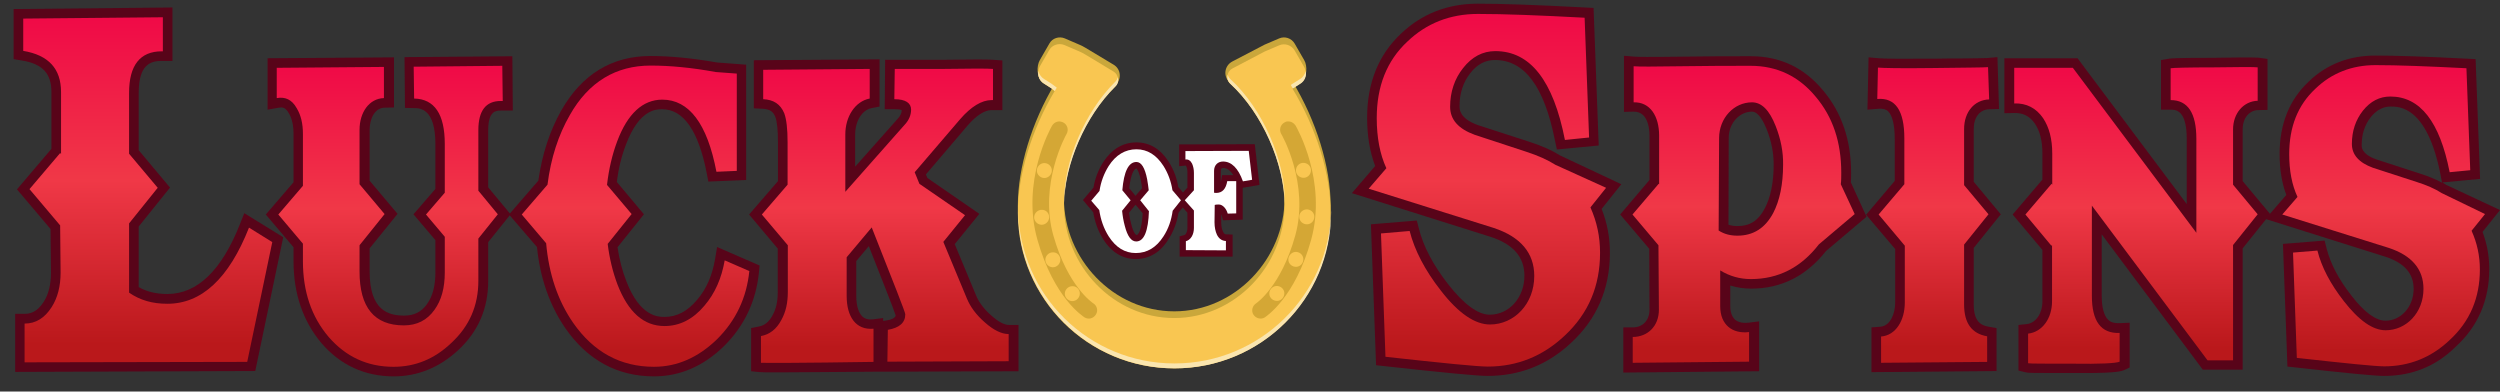 <svg width="747" height="117" viewBox="0 0 747 117" fill="none" xmlns="http://www.w3.org/2000/svg">
<rect x="0" y="0" width="747" height="117" fill="#333333" stroke="none"/>
<g clip-path="url(#clip0_720_981)">
<path d="M339.361 77.403C335.416 77.403 332.14 75.408 329.666 71.549C328.128 69.088 327.126 66.361 326.657 63.434L323.582 59.776L326.724 56.05C327.192 53.323 328.195 50.729 329.666 48.401C332.207 44.542 335.55 42.547 339.561 42.547C343.573 42.547 346.782 44.542 349.257 48.401C350.658 50.662 351.663 53.19 352.063 55.851L355.274 59.642L352.132 63.567C351.663 66.494 350.658 69.155 349.188 71.417C346.782 75.408 343.372 77.403 339.361 77.403ZM337.355 63.567C337.489 64.698 337.689 65.829 338.024 67.026C338.692 69.687 339.428 70.219 339.628 70.219C340.029 70.219 341.166 69.022 341.433 63.7L339.294 61.172L337.355 63.567ZM339.294 58.511L341.233 56.25C341.166 55.385 341.032 54.653 340.898 53.988C340.364 51.128 339.695 50.463 339.561 50.33C338.96 50.396 337.89 51.727 337.422 56.25L339.294 58.511Z" fill="#580419"/>
<path d="M352.465 76.671V70.618L353.87 70.218C353.935 70.218 354.204 70.152 354.472 69.62C354.672 69.221 354.806 68.622 354.806 68.023V63.566L351.395 59.775L354.806 56.05V51.593C354.806 50.795 354.672 50.196 354.472 49.73C354.403 49.597 354.338 49.531 354.338 49.464L352.331 49.664V47.602V43.145H354.806L374.93 43.078L376.335 55.251L371.319 56.116V65.629L365.436 65.828L365.033 64.365C364.968 64.232 364.968 64.099 364.899 63.966V66.427C364.899 67.558 365.102 68.556 365.436 69.221C365.77 69.952 366.104 70.019 366.438 70.019L368.31 70.085V76.671H352.465ZM365.501 50.196C365.233 50.196 364.768 50.196 364.768 51.127V54.453C364.834 54.254 364.834 54.12 364.899 53.921L365.168 52.325H368.51C367.574 50.861 366.572 50.196 365.501 50.196Z" fill="#580419"/>
<path d="M324.32 14.27C323.785 13.937 323.25 13.671 322.649 13.405L318.169 11.476C316.431 10.744 314.425 11.41 313.556 13.006L310.681 17.995C309.678 19.725 309.745 23.25 311.416 24.248H314.158L315.16 25.046C308.274 36.554 304.129 50.058 304.129 61.433C304.129 87.109 325.056 107.93 350.864 107.93C376.672 107.93 397.598 87.109 397.598 61.433C397.598 49.792 393.25 35.956 386.166 24.314L386.231 24.248H388.906C390.575 23.25 390.71 19.658 389.708 17.995L386.834 13.006C385.897 11.41 383.89 10.744 382.221 11.476L377.873 13.339L368.179 18.394C365.838 19.658 365.439 22.785 367.377 24.581C377.071 33.494 383.825 47.197 383.825 59.238C383.825 77.331 369.05 93.03 350.864 93.03C332.677 93.03 317.902 77.397 317.902 59.238C317.902 47.596 324.253 34.292 333.48 25.246C335.218 23.516 334.884 20.589 332.744 19.326" fill="#CAA73B"/>
<path d="M311.951 24.984L314.158 26.381L315.16 27.179C308.274 38.687 304.129 52.191 304.129 63.566C304.129 89.242 325.056 110.063 350.864 110.063C376.672 110.063 397.598 89.242 397.598 63.566C397.598 51.925 393.25 38.089 386.166 26.448L386.231 26.381L388.438 24.984C390.111 23.986 390.644 21.791 389.708 20.062L386.834 15.073C385.897 13.476 383.89 12.811 382.221 13.543L377.873 15.405L368.245 20.461C366.51 21.392 366.172 23.72 367.577 24.984C377.271 33.898 383.825 49.197 383.825 61.237C383.825 79.331 369.05 95.03 350.864 95.03C332.677 95.03 317.902 79.397 317.902 61.237C317.902 49.597 323.986 34.829 333.212 25.849C334.549 24.518 334.282 22.323 332.744 21.392L324.253 16.27C323.718 15.937 323.184 15.671 322.582 15.405L318.102 13.476C316.364 12.744 314.358 13.41 313.489 15.006L310.614 19.995C309.745 21.858 310.28 23.986 311.951 24.984Z" fill="#F9C651"/>
<path d="M317.969 59.84C317.969 60.106 317.969 60.372 317.969 60.638C318.169 49.064 324.254 34.762 333.279 25.849C334.082 25.117 334.282 24.052 334.015 23.055C333.881 23.52 333.681 23.986 333.279 24.385C324.053 33.498 317.969 48.199 317.969 59.84Z" fill="#FAE5AF"/>
<path d="M350.928 108.598C325.389 108.598 304.596 88.176 304.262 62.766C304.262 63.032 304.262 63.298 304.262 63.564C304.262 89.241 325.188 110.061 350.997 110.061C376.804 110.061 397.731 89.241 397.731 63.564C397.731 63.298 397.731 63.032 397.731 62.832C397.263 88.176 376.47 108.598 350.928 108.598Z" fill="#FAE5AF"/>
<path d="M388.504 23.586L386.298 24.983L385.695 25.382C385.895 25.715 386.098 26.114 386.298 26.446L388.504 25.049C389.84 24.251 390.442 22.721 390.174 21.258C389.909 22.123 389.372 23.054 388.504 23.586Z" fill="#FAE5AF"/>
<path d="M383.89 60.702C383.89 60.436 383.89 60.17 383.89 59.904C383.89 47.864 377.339 32.564 367.645 23.651C367.242 23.252 366.977 22.852 366.843 22.32C366.574 23.252 366.843 24.316 367.645 25.048C377.205 33.828 383.625 48.729 383.89 60.702Z" fill="#FAE5AF"/>
<path d="M311.952 24.987L314.159 26.384L315.162 27.182C315.362 26.849 315.563 26.517 315.763 26.184L314.159 24.987L311.952 23.59C311.083 23.058 310.481 22.193 310.281 21.195C310.014 22.659 310.615 24.189 311.952 24.987Z" fill="#FAE5AF"/>
<path d="M384.762 36.288C385.698 36.221 386.566 36.687 387.103 37.485C387.502 38.15 396.593 54.115 391.781 71.61C386.968 89.038 378.276 94.559 377.942 94.825C376.806 95.557 375.268 95.158 374.531 94.027C373.798 92.896 374.197 91.366 375.333 90.634C375.402 90.568 382.755 85.712 387.034 70.346C391.313 54.847 382.954 40.146 382.824 40.013C382.152 38.815 382.555 37.285 383.757 36.62C384.025 36.421 384.359 36.288 384.762 36.288Z" fill="#D4A735"/>
<path d="M379.277 87.843C379.346 89.041 380.413 89.972 381.683 89.906C382.888 89.839 383.824 88.775 383.759 87.511C383.69 86.313 382.619 85.382 381.349 85.449C380.079 85.582 379.211 86.646 379.277 87.843Z" fill="#F9C651"/>
<path d="M384.96 77.664C385.029 78.861 386.096 79.792 387.366 79.726C388.571 79.659 389.508 78.595 389.439 77.331C389.373 76.134 388.303 75.203 387.033 75.269C385.831 75.402 384.895 76.466 384.96 77.664Z" fill="#F9C651"/>
<path d="M388.235 64.961C388.301 66.158 389.371 67.089 390.642 67.022C391.847 66.956 392.779 65.892 392.714 64.628C392.649 63.431 391.578 62.499 390.308 62.566C389.038 62.699 388.101 63.763 388.235 64.961Z" fill="#F9C651"/>
<path d="M387.234 51.062C387.299 52.26 388.37 53.191 389.64 53.124C390.842 53.058 391.778 51.993 391.713 50.73C391.644 49.532 390.577 48.601 389.306 48.667C388.102 48.734 387.165 49.798 387.234 51.062Z" fill="#F9C651"/>
<path d="M316.699 36.295C315.763 36.229 314.893 36.694 314.359 37.559C313.957 38.224 304.999 54.256 310.013 71.751C314.96 89.179 323.719 94.567 324.053 94.833C325.257 95.564 326.728 95.165 327.463 93.968C328.199 92.771 327.797 91.307 326.594 90.576C326.527 90.509 319.105 85.72 314.76 70.42C310.347 54.987 318.571 40.153 318.704 40.02C319.373 38.823 318.972 37.293 317.768 36.628C317.434 36.428 317.033 36.362 316.699 36.295Z" fill="#D4A735"/>
<path d="M322.646 87.847C322.58 89.044 321.51 90.042 320.307 89.975C319.103 89.909 318.1 88.845 318.167 87.647C318.234 86.45 319.304 85.452 320.507 85.519C321.778 85.519 322.714 86.583 322.646 87.847Z" fill="#F9C651"/>
<path d="M316.83 77.73C316.764 78.927 315.694 79.925 314.49 79.859C313.287 79.792 312.284 78.728 312.351 77.53C312.418 76.333 313.487 75.335 314.691 75.402C315.961 75.402 316.897 76.466 316.83 77.73Z" fill="#F9C651"/>
<path d="M313.487 65.027C313.42 66.224 312.35 67.222 311.147 67.155C309.943 67.089 308.94 66.024 309.007 64.827C309.074 63.63 310.143 62.632 311.347 62.698C312.617 62.698 313.553 63.763 313.487 65.027Z" fill="#F9C651"/>
<path d="M314.291 51.058C314.224 52.255 313.155 53.253 311.951 53.187C310.748 53.12 309.745 52.056 309.812 50.858C309.879 49.661 310.948 48.663 312.152 48.73C313.422 48.797 314.358 49.861 314.291 51.058Z" fill="#F9C651"/>
<path d="M352.87 59.842L350.395 62.969C349.993 65.829 349.125 68.357 347.655 70.619C345.514 73.945 342.773 75.608 339.363 75.608C336.087 75.608 333.413 73.945 331.273 70.619C329.803 68.29 328.867 65.63 328.466 62.77L326.059 59.976L328.532 57.048C328.933 54.321 329.869 51.86 331.273 49.598C333.413 46.273 336.221 44.609 339.564 44.609C342.84 44.609 345.514 46.273 347.655 49.598C348.991 51.727 349.927 54.188 350.326 56.849L352.87 59.842ZM340.7 59.842L343.241 56.849C343.107 55.785 342.974 54.654 342.773 53.59C342.105 50.131 341.035 48.401 339.564 48.401C337.224 48.401 335.82 51.195 335.352 56.849L337.826 59.842L335.285 62.969C335.419 64.432 335.686 66.029 336.087 67.492C336.889 70.619 338.026 72.149 339.497 72.149C341.837 72.149 343.107 69.089 343.308 62.969L343.241 63.035L340.7 59.842Z" fill="white"/>
<path d="M354.004 59.838L356.744 56.844V51.656C356.744 50.591 356.544 49.727 356.21 48.929C355.742 47.997 355.071 47.531 354.204 47.665V45.137H354.737L373.123 45.07L374.128 53.718L371.385 54.184C369.984 50.259 367.977 48.263 365.436 48.263C363.897 48.263 362.761 49.328 362.761 51.057V57.576C362.961 57.643 363.164 57.643 363.429 57.643C365.236 57.643 366.304 56.445 366.706 54.117H369.381V63.762L366.841 63.829C366.438 62.366 365.367 61.102 364.166 61.102C363.498 61.102 363.095 61.168 362.961 61.235L362.896 66.423C362.896 67.887 363.164 69.151 363.629 70.148C364.231 71.346 365.102 71.945 366.304 72.011V74.805L354.338 74.738V72.077C355.071 71.878 355.673 71.412 356.142 70.614C356.544 69.882 356.744 69.017 356.744 68.086V62.898L354.004 59.838Z" fill="white"/>
<path d="M4.534 111.128V93.766H7.409C8.88 93.766 11.02 93.367 13.025 90.24C14.496 87.979 15.232 85.052 15.232 81.46L15.098 68.422L5.069 56.581L15.366 44.474V27.512C15.366 21.924 12.691 19.064 6.473 18.066L4.066 17.667V2.7L51.536 2.234V18.199H48.327C44.917 18.199 41.44 19.33 41.44 27.778V44.874L50.8 56.049L41.44 67.69V85.783C43.914 87.18 46.722 87.846 49.998 87.846C58.957 87.846 66.245 80.794 71.728 66.892L72.998 63.699L84.631 70.883L76.274 110.862L4.534 111.128ZM10.284 99.154V105.34L71.594 105.207L78.146 73.677L75.739 72.213C69.387 86.449 60.763 93.633 49.998 93.633C44.984 93.633 40.705 92.369 36.961 89.775L35.691 88.91V65.694L43.379 56.115L35.691 46.936V27.778C35.691 16.669 41.24 13.41 45.786 12.678V8.022L9.816 8.354V12.878C19.11 15.339 21.115 22.057 21.115 27.512V53.854L18.04 50.262L12.624 56.581L20.848 66.293L20.982 81.393C20.982 86.116 19.912 90.107 17.906 93.3C15.834 96.427 13.293 98.422 10.284 99.154Z" fill="#580419"/>
<path d="M117.661 112.46C109.036 112.46 101.749 109.134 96.066 102.549C90.516 95.963 87.708 87.715 87.708 78.07V73.879L79.418 64.1L87.708 54.455V39.954C87.708 37.492 87.24 35.364 86.304 33.834C85.368 32.171 84.499 31.971 83.363 32.171L79.953 32.77V17.403L117.728 17.137V32.104L114.92 32.171C111.844 32.237 110.44 35.696 110.44 38.823V53.989L118.798 63.901L110.44 74.211V81.063C110.44 92.771 115.99 94.301 120.803 94.301C123.745 94.301 125.952 93.169 127.556 90.908C129.295 88.513 130.097 85.387 130.097 81.329V71.75L123.545 64.034L130.097 56.451V43.014C130.097 32.437 125.483 32.304 123.812 32.304L121.004 32.237L120.87 17.071L153.096 16.805L153.23 33.036H149.686C148.282 33.036 145.875 33.036 145.875 38.889V55.985L152.561 64.034L145.875 72.349V83.99C145.875 92.172 142.867 99.156 136.85 104.677C131.3 109.8 124.815 112.46 117.661 112.46ZM86.973 64.1L93.458 71.75V78.07C93.458 86.451 95.731 93.236 100.478 98.89C105.025 104.212 110.708 106.806 117.661 106.806C123.411 106.806 128.425 104.744 132.905 100.42C137.786 95.963 140.126 90.576 140.126 83.923V70.287L145.14 64.034L140.126 57.981V38.823C140.126 30.641 144.204 28.18 147.413 27.514L147.346 22.525L126.62 22.725L126.687 26.916C130.899 27.913 135.846 31.572 135.846 43.014V58.579L131.1 64.1L135.846 69.688V81.395C135.846 86.65 134.643 90.841 132.236 94.234C129.562 98.026 125.617 100.088 120.736 100.088C114.719 100.088 104.624 97.626 104.624 81.129V72.282L111.243 64.034L104.624 56.118V38.823C104.624 32.969 107.565 28.379 111.911 26.916V22.858L85.636 23.058V26.45C87.909 26.916 89.848 28.446 91.185 30.84C92.656 33.235 93.391 36.295 93.391 39.887V56.584L86.973 64.1Z" fill="#580419"/>
<path d="M195.414 112.457C184.449 112.457 175.557 107.601 168.938 98.088C164.258 91.303 161.383 83.121 160.447 73.809L152.09 64.097L160.848 53.986C161.985 46.136 164.258 39.085 167.735 32.965C173.886 22.189 182.845 16.734 194.345 16.734C200.362 16.734 207.048 17.4 214.201 18.663L222.96 19.329V53.786L211.661 54.252L211.193 51.857C208.719 39.085 204.24 32.633 197.821 32.633C196.15 32.633 191.002 32.633 187.057 43.143C185.72 46.602 184.784 50.393 184.316 54.385L192.405 64.03L184.516 73.875C185.051 77.467 185.92 80.926 187.191 84.119C191.269 94.696 196.752 94.696 198.557 94.696C202.234 94.696 205.376 93.033 208.251 89.64C211.059 86.381 212.798 82.389 213.667 77.4L214.268 73.809L226.972 79.33L226.771 81.392C225.902 90.039 222.358 97.49 216.274 103.476C210.123 109.463 203.103 112.457 195.414 112.457ZM159.645 64.097L165.93 71.48L165.996 72.411C166.799 81.126 169.339 88.709 173.618 94.895C179.167 102.878 186.255 106.736 195.347 106.736C201.565 106.736 207.048 104.341 212.196 99.352C216.876 94.696 219.684 89.308 220.687 82.789L218.481 81.858C217.277 86.314 215.338 90.039 212.53 93.299C208.585 97.955 203.838 100.35 198.423 100.35C190.935 100.35 185.319 95.561 181.708 86.115C180.171 82.124 179.101 77.8 178.566 73.276L178.432 72.079L184.918 64.03L178.231 56.048L178.365 54.85C178.9 49.928 179.97 45.272 181.641 41.081C186.121 29.307 192.94 26.845 197.821 26.845C206.914 26.845 213.132 34.096 216.341 48.331L217.21 48.265V24.584L213.332 24.251C206.446 22.987 200.094 22.389 194.345 22.389C184.918 22.389 177.83 26.779 172.749 35.693C169.54 41.347 167.401 48.065 166.464 55.516L166.331 56.38L159.645 64.097Z" fill="#580419"/>
<path d="M232.658 111.262C229.582 111.262 227.576 111.262 227.041 111.195L224.434 110.929V98.024L226.774 97.558C228.512 97.226 229.783 96.161 230.785 94.299C231.922 92.303 232.39 90.042 232.39 87.314V74.276L223.832 64.099L232.457 54.121V42.547C232.457 38.821 232.189 36.294 231.655 34.896C231.12 33.566 230.251 32.635 227.977 32.502L225.236 32.369V18L262.811 17.734V31.837L260.471 32.302C257.596 32.834 255.523 36.16 255.523 40.218V49.797L268.226 35.495C269.029 34.63 269.43 33.766 269.43 32.901C269.229 32.768 268.56 32.635 267.29 32.635H264.348L264.482 17.867H281.866C290.29 17.734 295.237 17.734 296.842 17.867L299.516 18.067V32.901H296.24C294.167 32.901 291.627 34.564 289.019 37.624L276.65 52.125L277.119 53.19L292.63 63.899L285.275 72.946L291.694 88.379C292.563 90.441 294.101 92.436 296.307 94.365C298.313 96.161 300.118 97.093 301.455 97.093H304.33V110.929L262.343 111.062H261.073C249.038 111.128 238.742 111.262 232.658 111.262ZM230.184 105.474C234.195 105.474 243.021 105.474 258.064 105.208V100.818C256.459 100.485 254.988 99.754 253.785 98.689C251.311 96.494 250.041 92.902 250.041 88.379V75.806L261.273 62.369L263.078 66.826C273.308 92.636 273.308 92.835 273.308 93.833C273.308 95.829 272.572 99.155 268.026 100.685L267.959 105.141L298.38 105.075V102.215C296.441 101.616 294.368 100.352 292.295 98.49C289.488 96.028 287.482 93.301 286.211 90.441L278.456 71.815L284.072 64.897L272.372 56.782L269.965 50.928L284.674 33.766C287.682 30.24 290.758 28.111 293.833 27.313V23.389C291.694 23.389 288.017 23.389 281.999 23.455H270.232L270.165 27.047C274.778 28.045 275.18 31.504 275.18 32.701C275.18 35.03 274.244 37.291 272.438 39.154L249.706 64.764V40.152C249.706 34.231 252.582 29.309 256.994 27.38V23.522L230.919 23.721V27.247C233.727 28.045 235.8 29.907 236.937 32.768C237.806 34.896 238.207 37.89 238.207 42.547V56.25L231.454 64.099L238.274 72.081V87.181C238.274 90.973 237.538 94.099 235.933 96.893C234.596 99.487 232.658 101.35 230.251 102.348V105.474H230.184ZM263.881 95.031V95.895L264.817 95.762C267.157 95.363 267.558 94.698 267.624 94.232C267.023 92.303 263.412 83.257 259.602 73.545L255.857 78.002V88.512C255.857 91.305 256.526 93.501 257.73 94.631C258.465 95.297 259.468 95.563 260.738 95.43L263.881 95.031Z" fill="#580419"/>
<path d="M444.532 112.323C441.458 112.323 431.63 111.392 413.643 109.396L411.171 109.13L409.633 67.023L423.337 65.892L423.939 68.22C425.278 73.609 428.218 79.196 432.697 84.917C437.313 90.837 441.592 94.03 445.134 94.03C450.952 94.03 455.496 88.908 455.496 82.389C455.496 76.801 452.153 72.943 445.334 70.748L403.949 57.71L410.903 49.595C409.299 45.404 408.497 40.548 408.497 35.16C408.497 24.783 411.905 16.401 418.524 10.148C424.741 4.161 432.497 1.102 441.523 1.102C448.611 1.102 458.439 1.434 473.548 2.232L476.157 2.365L477.696 43.475L465.193 44.672L464.656 42.144C461.448 25.847 455.564 17.931 446.673 17.931C443.798 17.931 441.389 19.195 439.316 21.856C437.179 24.583 436.108 27.909 436.108 31.701C436.108 32.699 436.108 35.359 441.523 37.355C442.125 37.555 447.275 39.217 456.9 42.344C460.645 43.541 463.654 44.872 466.195 46.468L484.446 55.049L478.563 62.433C480.236 66.624 481.038 70.947 481.038 75.537C481.038 86.247 477.159 95.294 469.537 102.345C462.518 108.997 454.095 112.323 444.532 112.323ZM416.786 104.008C432.766 105.804 441.857 106.669 444.532 106.669C452.556 106.669 459.644 103.808 465.527 98.221C472.078 92.167 475.221 84.784 475.221 75.537C475.221 71.214 474.35 67.156 472.546 63.165L471.809 61.568L475.355 57.178L463.186 51.391C461.045 50.06 458.439 48.863 455.096 47.799C444.866 44.473 439.719 42.743 439.719 42.743L439.585 42.676C431.963 39.883 430.359 35.093 430.359 31.634C430.359 26.512 431.829 22.055 434.838 18.264C437.981 14.273 442.125 12.144 446.738 12.144C458.105 12.144 465.861 20.991 469.806 38.486L471.744 38.286L470.608 7.82C457.103 7.155 448.077 6.822 441.523 6.822C434.036 6.822 427.616 9.35 422.469 14.273C416.92 19.461 414.18 26.313 414.18 35.093C414.18 40.415 415.047 45.071 416.786 48.863L417.523 50.526L413.843 54.783L447.007 65.227C458.707 69.085 461.179 76.668 461.179 82.323C461.179 92.101 454.095 99.684 445.069 99.684C439.65 99.684 433.902 95.892 428.084 88.376C423.805 82.855 420.731 77.334 418.992 71.945L415.516 72.211L416.786 104.008Z" fill="#580419"/>
<path d="M485.046 111.322V97.818H487.92C490.863 97.818 492.867 95.69 492.867 92.563L492.801 74.337L484.109 64.093L492.867 53.782V40.545C492.867 37.818 492.199 35.556 490.929 34.358C490.192 33.693 489.325 33.361 488.189 33.361L485.245 33.427V16.664L488.388 16.93C489.259 16.997 492.268 17.063 502.161 16.93C510.32 16.797 517.404 16.797 523.156 16.797C531.914 16.797 539.136 20.256 544.751 27.041C550.3 33.627 553.109 41.875 553.109 51.587C553.109 52.585 553.109 53.583 553.04 54.514L557.722 64.758L545.618 75.002C539.735 82.452 532.248 86.244 523.222 86.244C521.015 86.244 518.943 85.911 517.005 85.313V91.499C517.005 92.763 517.27 94.426 518.409 95.49C519.545 96.488 521.215 96.555 522.42 96.421L525.628 96.022V110.923L485.046 111.322ZM490.795 103.206V105.535L519.81 105.269V102.142C517.807 101.876 516 101.078 514.53 99.814C512.991 98.484 511.187 95.956 511.187 91.566V75.601L515.6 78.461C517.807 79.924 520.347 80.59 523.156 80.59C530.509 80.59 536.392 77.596 541.208 71.344L541.408 71.078L550.634 63.228L547.157 55.512L547.226 54.78C547.291 53.849 547.291 52.784 547.291 51.587C547.291 43.139 545.019 36.288 540.272 30.7C535.725 25.179 530.11 22.518 523.088 22.518C517.404 22.518 510.32 22.518 502.227 22.651C496.478 22.717 493.07 22.717 490.998 22.717V27.973C492.467 28.372 493.803 29.17 494.939 30.234C497.28 32.496 498.619 36.154 498.619 40.478V62.696L495.676 59.303L491.597 64.093L498.485 72.208L498.619 92.563C498.619 97.885 495.476 102.009 490.795 103.206ZM519.211 73.273C516.402 73.273 514.062 72.608 511.989 71.277L510.654 70.412L510.788 41.21C510.788 33.76 516.468 27.64 523.49 27.64C527.635 27.64 530.912 30.633 533.25 36.62C534.923 40.811 535.725 44.935 535.725 49.192C535.725 55.512 534.589 60.767 532.447 64.957C529.573 70.412 525.026 73.273 519.211 73.273ZM516.468 67.153C517.27 67.419 518.206 67.552 519.211 67.552C522.888 67.552 525.428 65.889 527.301 62.297C529.04 59.037 529.976 54.514 529.976 49.192C529.976 45.667 529.305 42.208 527.904 38.682C527.101 36.686 525.563 33.361 523.49 33.361C519.68 33.361 516.537 36.886 516.537 41.21L516.468 67.153Z" fill="#580419"/>
<path d="M559.194 111.196V97.826L561.869 97.626C564.812 97.36 566.282 93.768 566.282 90.375V74.411L557.59 64.166L566.148 54.055V41.417C566.148 37.292 565.411 34.432 564.141 33.235C563.741 32.836 562.939 32.37 561.201 32.503L557.993 32.769L558.326 17.137L561.401 17.403C562.671 17.536 568.086 17.602 577.514 17.536C580.723 17.469 583.463 17.469 585.738 17.469C590.083 17.403 592.892 17.403 593.828 17.336L596.837 17.07L597.305 32.569L594.43 32.636C591.556 32.703 589.749 35.031 589.749 38.556V54.321L597.838 64.033L589.749 74.078V90.908C589.749 96.096 591.89 97.227 594.227 97.626L596.568 98.025V110.863L559.194 111.196ZM564.943 102.682V105.409L590.885 105.209V102.615C587.342 101.284 584 98.092 584 90.908V72.016L590.417 64.033L584 56.317V38.49C584 33.035 587.009 28.711 591.422 27.314L591.287 22.991C589.883 22.991 588.145 23.057 585.804 23.057C583.532 23.057 580.792 23.124 577.58 23.124C571.497 23.19 566.884 23.19 563.941 23.124L563.876 26.849C565.48 27.181 566.815 27.846 568.02 28.911C570.626 31.306 571.896 35.363 571.896 41.35V56.118L565.077 64.1L571.965 72.215V90.309C572.031 96.295 569.225 101.018 564.943 102.682Z" fill="#580419"/>
<path d="M623.309 111.462C622.105 111.462 620.769 111.462 619.299 111.462C619.165 111.462 619.096 111.462 618.965 111.462C607.264 111.462 606.06 111.462 605.323 111.262L603.12 110.73V97.093L605.66 96.827C608.332 96.495 610.273 93.634 610.273 90.043V74.676L601.381 64.099L610.273 53.656V45.873C610.273 42.081 609.536 39.155 607.998 36.893C606.462 34.698 604.521 33.7 601.85 33.766L598.906 33.833V17.402H620.769L653.396 60.973V41.483C653.396 32.769 650.053 32.769 648.583 32.769H645.706V17.935L648.115 17.535C649.651 17.27 658.009 17.27 661.486 17.27C673.586 17.07 674.591 17.203 675.059 17.27L677.531 17.602V32.835L674.725 32.902C672.05 32.968 670.112 35.296 670.112 38.622V54.121L678.333 63.967L670.112 74.211V110.464H658.208L627.991 70.02V88.313C627.991 91.838 628.659 94.366 629.929 95.564C630.662 96.295 631.802 96.628 633.337 96.561L636.346 96.428V109.799L634.676 110.597C633.94 110.863 632.669 111.462 623.309 111.462ZM608.869 105.674C611.141 105.674 614.817 105.674 619.299 105.674C625.451 105.741 628.724 105.674 630.463 105.542V102.016C628.659 101.683 627.12 100.885 625.85 99.688C623.375 97.293 622.173 93.634 622.173 88.313V52.725L661.086 104.743H664.36V72.148L670.914 64.033L664.36 56.25V38.755C664.36 33.5 667.369 29.177 671.716 27.78V22.924C669.909 22.924 666.766 22.924 661.486 22.99C656.47 22.99 653.331 23.057 651.389 23.057V27.381C655.069 28.378 659.079 31.638 659.079 41.416V78.135L617.826 23.057H604.655V28.112C607.932 28.711 610.741 30.573 612.745 33.567C614.951 36.826 616.022 40.818 616.022 45.806V62.836L612.948 59.31L608.934 64.099L613.616 69.554L616.087 68.157V89.976C616.087 95.564 613.213 100.153 608.934 101.816V105.674H608.869Z" fill="#580419"/>
<path d="M712.366 112.324C709.691 112.324 701.337 111.526 685.956 109.796L683.484 109.53L682.145 72.877L694.583 71.88L695.185 74.208C696.321 78.731 698.796 83.454 702.538 88.244C706.349 93.233 709.895 95.827 712.769 95.827C717.447 95.827 721.193 91.636 721.193 86.314C721.193 81.725 718.452 78.598 712.834 76.736L676.934 65.427L683.151 58.243C681.811 54.718 681.144 50.593 681.144 46.004C681.144 37.023 684.087 29.773 689.836 24.384C695.185 19.196 701.936 16.602 709.76 16.602C715.778 16.602 724.201 16.868 737.103 17.533L739.713 17.666L741.048 53.454L729.75 54.518C730.153 54.718 730.552 54.984 730.955 55.25L747 62.767L741.785 69.285C743.121 72.877 743.792 76.536 743.792 80.394C743.792 89.64 740.449 97.49 733.83 103.543C727.878 109.463 720.659 112.324 712.366 112.324ZM689.099 104.408C702.27 105.871 710.094 106.603 712.366 106.603C719.12 106.603 725.003 104.208 729.95 99.552C735.434 94.497 738.108 88.244 738.108 80.527C738.108 76.869 737.372 73.476 735.902 70.15L735.165 68.554L737.974 65.028L728.012 60.305C726.273 59.174 724.002 58.177 721.193 57.312C712.435 54.451 708.087 52.988 708.022 52.988L707.888 52.921C701.134 50.46 699.729 46.203 699.729 43.077C699.729 38.62 701.068 34.695 703.609 31.436C706.418 27.91 710.025 26.047 714.105 26.047C723.933 26.047 730.687 33.564 734.163 48.465L735.031 48.398L734.095 23.254C722.797 22.721 715.175 22.455 709.691 22.455C703.409 22.455 698.06 24.517 693.712 28.708C689.034 33.099 686.827 38.753 686.827 46.203C686.827 50.66 687.564 54.584 689.034 57.778L689.77 59.44L686.892 62.767L714.573 71.481C724.804 74.873 726.941 81.525 726.941 86.514C726.941 95.095 720.724 101.747 712.769 101.747C707.953 101.747 703.006 98.421 697.991 91.902C694.383 87.246 691.774 82.656 690.238 78.066L688.032 78.266L689.099 104.408ZM709.96 47.6C710.494 47.8 714.907 49.196 723.065 51.857C725.606 52.655 727.812 53.587 729.685 54.584L729.217 52.123C725.203 31.835 716.979 31.835 714.304 31.835C712.032 31.835 710.094 32.899 708.356 35.028C706.617 37.289 705.681 40.017 705.681 43.143C705.616 44.008 705.616 46.004 709.96 47.6Z" fill="#580419"/>
<path d="M38.566 45.933L47.124 56.11L38.566 66.754V87.442C41.842 89.703 45.519 90.767 49.998 90.767C60.228 90.767 68.385 83.251 74.402 68.018L81.355 72.341L73.867 108.129L7.343 108.262V96.688C10.685 96.688 13.36 95.025 15.432 91.765C17.238 88.972 18.107 85.446 18.107 81.455L17.973 67.352L8.813 56.51L17.973 45.733L18.241 45.999V27.507C18.241 20.522 14.496 16.465 6.941 15.201V5.555L48.661 5.156V15.334H48.327C41.842 15.334 38.566 19.525 38.566 27.773V45.933Z" fill="url(#paint0_linear_720_981)"/>
<path d="M127.286 64.099L132.902 57.58V43.012C132.902 34.099 129.827 29.576 123.743 29.442L123.609 19.93L150.085 19.664L150.219 30.174H149.617C145.204 30.174 142.931 33.035 142.931 38.888V56.982L148.748 64.033L142.931 71.283V83.922C142.931 91.306 140.257 97.493 134.841 102.481C129.827 107.271 124.077 109.599 117.592 109.599C109.769 109.599 103.351 106.606 98.203 100.686C93.055 94.632 90.514 87.115 90.514 78.069V72.813L83.16 64.099L90.514 55.518V39.953C90.514 36.959 89.912 34.365 88.642 32.303C87.238 29.775 85.232 28.844 82.691 29.309V20.263L114.717 19.997V29.309C110.304 29.442 107.429 33.567 107.429 38.822V55.053L114.917 63.967L107.429 73.279V81.129C107.429 91.838 111.842 97.227 120.667 97.227C124.545 97.227 127.621 95.697 129.827 92.57C131.899 89.71 132.902 86.051 132.902 81.395V70.751L127.286 64.099Z" fill="url(#paint1_linear_720_981)"/>
<path d="M188.73 63.962L181.576 72.876C182.111 77.266 183.114 81.324 184.518 85.049C187.727 93.298 192.34 97.422 198.558 97.422C203.038 97.422 207.049 95.427 210.459 91.369C213.668 87.644 215.607 83.12 216.543 77.799L223.898 80.992C223.095 88.974 219.886 95.759 214.27 101.347C208.654 106.801 202.369 109.595 195.416 109.595C185.387 109.595 177.364 105.205 171.28 96.491C166.666 89.839 163.992 81.856 163.19 72.677L155.902 64.096L163.591 55.182C164.594 47.2 166.867 40.281 170.277 34.361C175.893 24.45 184.05 19.594 194.413 19.594C200.163 19.594 206.648 20.192 213.869 21.523L220.153 21.988V51.058L214.069 51.324C211.328 36.889 205.846 29.771 197.89 29.771C192.073 29.771 187.526 33.962 184.451 42.144C182.913 46.202 181.91 50.592 181.375 55.248L188.73 63.962Z" fill="url(#paint2_linear_720_981)"/>
<path d="M274.711 54.916L288.35 64.296L281.865 72.278L288.952 89.307C289.955 91.702 291.693 94.097 294.3 96.358C296.841 98.62 299.248 99.817 301.388 99.817V107.933L265.15 108.066L265.284 98.554C268.761 97.955 270.499 96.425 270.499 93.897C270.499 93.298 267.089 84.717 260.47 67.954L252.982 76.868V88.442C252.982 94.629 255.723 98.686 261.005 98.221V108.132C239.677 108.465 228.511 108.465 227.375 108.398V100.416C229.915 99.95 231.988 98.42 233.459 95.626C234.796 93.232 235.398 90.504 235.398 87.312V73.276L227.642 64.096L235.331 55.182V42.544C235.331 38.486 234.997 35.626 234.328 33.829C233.192 31.102 231.119 29.772 228.044 29.639V20.858L259.868 20.592V29.439C255.456 30.304 252.581 34.894 252.581 40.149V57.311L270.298 37.289C271.635 35.892 272.237 34.295 272.237 32.765C272.237 30.77 270.566 29.639 267.223 29.639L267.356 20.592H281.931C290.222 20.459 295.17 20.459 296.707 20.592V29.905H296.306C293.364 29.905 290.155 31.834 286.879 35.626L273.307 51.457L274.711 54.916Z" fill="url(#paint3_linear_720_981)"/>
<path d="M479.899 56.116L475.221 61.97C477.159 66.294 478.095 70.751 478.095 75.54C478.095 85.452 474.618 93.7 467.53 100.286C461.045 106.405 453.358 109.532 444.532 109.532C441.523 109.532 431.426 108.534 413.977 106.605L412.641 69.753L421.199 69.021C422.669 74.742 425.743 80.729 430.49 86.782C435.774 93.633 440.721 96.959 445.2 96.959C452.422 96.959 458.439 90.84 458.439 82.458C458.439 75.606 454.36 70.751 446.27 68.09L408.965 56.382L414.245 50.263C412.307 46.072 411.371 41.016 411.371 35.295C411.371 25.783 414.38 18.133 420.531 12.413C426.211 6.958 433.299 4.164 441.592 4.164C449.279 4.164 459.843 4.563 473.482 5.295L474.818 41.083L467.599 41.814C464.122 24.053 457.234 15.273 446.804 15.273C443.062 15.273 439.853 16.936 437.179 20.328C434.638 23.521 433.299 27.446 433.299 31.903C433.299 35.695 435.705 38.489 440.656 40.285C440.656 40.285 445.802 41.947 456.033 45.34C459.51 46.471 462.384 47.735 464.79 49.265L479.899 56.116Z" fill="url(#paint4_linear_720_981)"/>
<path d="M554.183 63.967L543.484 73.013C538.134 79.931 531.384 83.39 523.16 83.39C519.883 83.39 516.808 82.525 513.999 80.796V91.505C513.999 97.093 517.676 99.821 522.623 99.222V108.069L487.858 108.402V100.686C492.271 100.686 495.679 97.493 495.679 92.57L495.545 73.279L487.789 64.099L495.614 54.92L495.748 55.053V40.551C495.748 34.697 493.073 30.44 488.126 30.573V19.797C489.462 19.93 494.075 19.93 502.165 19.797C510.254 19.664 517.277 19.664 523.091 19.664C530.981 19.664 537.466 22.791 542.482 28.844C547.628 34.897 550.169 42.414 550.169 51.594C550.169 52.791 550.169 53.988 550.034 55.053L554.183 63.967ZM530.581 37.691C528.709 32.901 526.368 30.573 523.494 30.573C518.144 30.573 513.666 35.23 513.666 41.283L513.531 68.889C515.204 69.953 517.008 70.419 519.146 70.419C523.893 70.419 527.439 68.157 529.845 63.634C531.783 59.909 532.788 55.053 532.788 49.199C532.853 45.407 532.117 41.616 530.581 37.691Z" fill="url(#paint5_linear_720_981)"/>
<path d="M586.872 55.318L594.159 64.032L586.872 73.079V90.973C586.872 96.56 589.144 99.687 593.76 100.485V108.135L562.066 108.401V100.552C566.479 100.219 569.154 95.695 569.154 90.441V73.412L561.332 64.099L569.019 55.052V41.349C569.019 33.034 566.345 29.109 560.93 29.575L561.133 20.195C562.534 20.329 568.018 20.462 577.512 20.329C587.071 20.195 592.49 20.195 594.025 20.062L594.359 29.708C589.946 29.841 586.872 33.433 586.872 38.555V55.318Z" fill="url(#paint6_linear_720_981)"/>
<path d="M667.236 55.187L674.592 64.034L667.236 73.214V107.671H659.615L625.049 61.44V88.38C625.049 96.03 627.79 99.689 633.339 99.489V108.07C632.337 108.536 627.59 108.802 619.301 108.669C611.008 108.669 606.464 108.669 605.996 108.536V99.689C610.206 99.223 613.149 95.165 613.149 90.044V73.281L612.949 73.413L605.194 64.101L613.015 54.921L613.214 55.187V45.874C613.214 41.484 612.278 38.025 610.474 35.297C608.402 32.304 605.528 30.774 601.848 30.907V20.264H619.366L656.272 69.555V41.484C656.272 33.768 653.731 29.91 648.585 29.91V20.397C649.318 20.264 653.597 20.131 661.487 20.131C669.377 19.998 673.79 19.998 674.592 20.131V30.109C670.379 30.242 667.236 33.834 667.236 38.69V55.187Z" fill="url(#paint7_linear_720_981)"/>
<path d="M742.521 63.963L738.507 68.952C740.18 72.677 740.982 76.468 740.982 80.526C740.982 88.974 738.039 96.025 731.956 101.613C726.407 106.868 719.856 109.462 712.366 109.462C709.825 109.462 701.202 108.598 686.293 106.935L685.157 75.471L692.445 74.872C693.646 79.728 696.321 84.85 700.331 89.972C704.879 95.826 709.023 98.686 712.834 98.686C718.985 98.686 724.135 93.431 724.135 86.314C724.135 80.46 720.658 76.336 713.77 74.074L681.945 64.096L686.493 58.841C684.82 55.249 684.018 50.991 684.018 46.069C684.018 37.953 686.558 31.434 691.842 26.512C696.655 21.856 702.741 19.461 709.76 19.461C716.311 19.461 725.337 19.794 736.972 20.392L738.108 50.858L731.956 51.457C729.013 36.357 723.13 28.84 714.238 28.84C711.03 28.84 708.29 30.237 706.015 33.097C703.877 35.825 702.741 39.151 702.741 43.009C702.741 46.202 704.813 48.597 709.023 50.127C709.023 50.127 713.436 51.59 722.128 54.384C725.072 55.315 727.543 56.38 729.616 57.71L742.521 63.963Z" fill="url(#paint8_linear_720_981)"/>
</g>
<defs>
<linearGradient id="paint0_linear_720_981" x1="44.145" y1="108.225" x2="44.145" y2="5.125" gradientUnits="userSpaceOnUse">
<stop offset="0.052" stop-color="#BA181B"/>
<stop offset="0.527" stop-color="#F03847"/>
<stop offset="0.994" stop-color="#F00A47"/>
</linearGradient>
<linearGradient id="paint1_linear_720_981" x1="116.5" y1="109.608" x2="116.5" y2="19.677" gradientUnits="userSpaceOnUse">
<stop offset="0.052" stop-color="#BA181B"/>
<stop offset="0.527" stop-color="#F03847"/>
<stop offset="0.994" stop-color="#F00A47"/>
</linearGradient>
<linearGradient id="paint2_linear_720_981" x1="189.9" y1="109.605" x2="189.9" y2="19.553" gradientUnits="userSpaceOnUse">
<stop offset="0.052" stop-color="#BA181B"/>
<stop offset="0.527" stop-color="#F03847"/>
<stop offset="0.994" stop-color="#F00A47"/>
</linearGradient>
<linearGradient id="paint3_linear_720_981" x1="264.364" y1="108.366" x2="264.364" y2="20.537" gradientUnits="userSpaceOnUse">
<stop offset="0.052" stop-color="#BA181B"/>
<stop offset="0.527" stop-color="#F03847"/>
<stop offset="0.994" stop-color="#F00A47"/>
</linearGradient>
<linearGradient id="paint4_linear_720_981" x1="444.425" y1="109.488" x2="444.425" y2="4.013" gradientUnits="userSpaceOnUse">
<stop offset="0.052" stop-color="#BA181B"/>
<stop offset="0.527" stop-color="#F03847"/>
<stop offset="0.994" stop-color="#F00A47"/>
</linearGradient>
<linearGradient id="paint5_linear_720_981" x1="520.998" y1="108.416" x2="520.998" y2="19.677" gradientUnits="userSpaceOnUse">
<stop offset="0.052" stop-color="#BA181B"/>
<stop offset="0.527" stop-color="#F03847"/>
<stop offset="0.994" stop-color="#F00A47"/>
</linearGradient>
<linearGradient id="paint6_linear_720_981" x1="577.632" y1="108.297" x2="577.632" y2="20.033" gradientUnits="userSpaceOnUse">
<stop offset="0.052" stop-color="#BA181B"/>
<stop offset="0.527" stop-color="#F03847"/>
<stop offset="0.994" stop-color="#F00A47"/>
</linearGradient>
<linearGradient id="paint7_linear_720_981" x1="638.189" y1="108.568" x2="638.189" y2="20.065" gradientUnits="userSpaceOnUse">
<stop offset="0.052" stop-color="#BA181B"/>
<stop offset="0.527" stop-color="#F03847"/>
<stop offset="0.994" stop-color="#F00A47"/>
</linearGradient>
<linearGradient id="paint8_linear_720_981" x1="712.293" y1="109.485" x2="712.293" y2="19.554" gradientUnits="userSpaceOnUse">
<stop offset="0.052" stop-color="#BA181B"/>
<stop offset="0.527" stop-color="#F03847"/>
<stop offset="0.994" stop-color="#F00A47"/>
</linearGradient>
<clipPath id="clip0_720_981">
<rect width="747" height="117" fill="white"/>
</clipPath>
</defs>
</svg>
